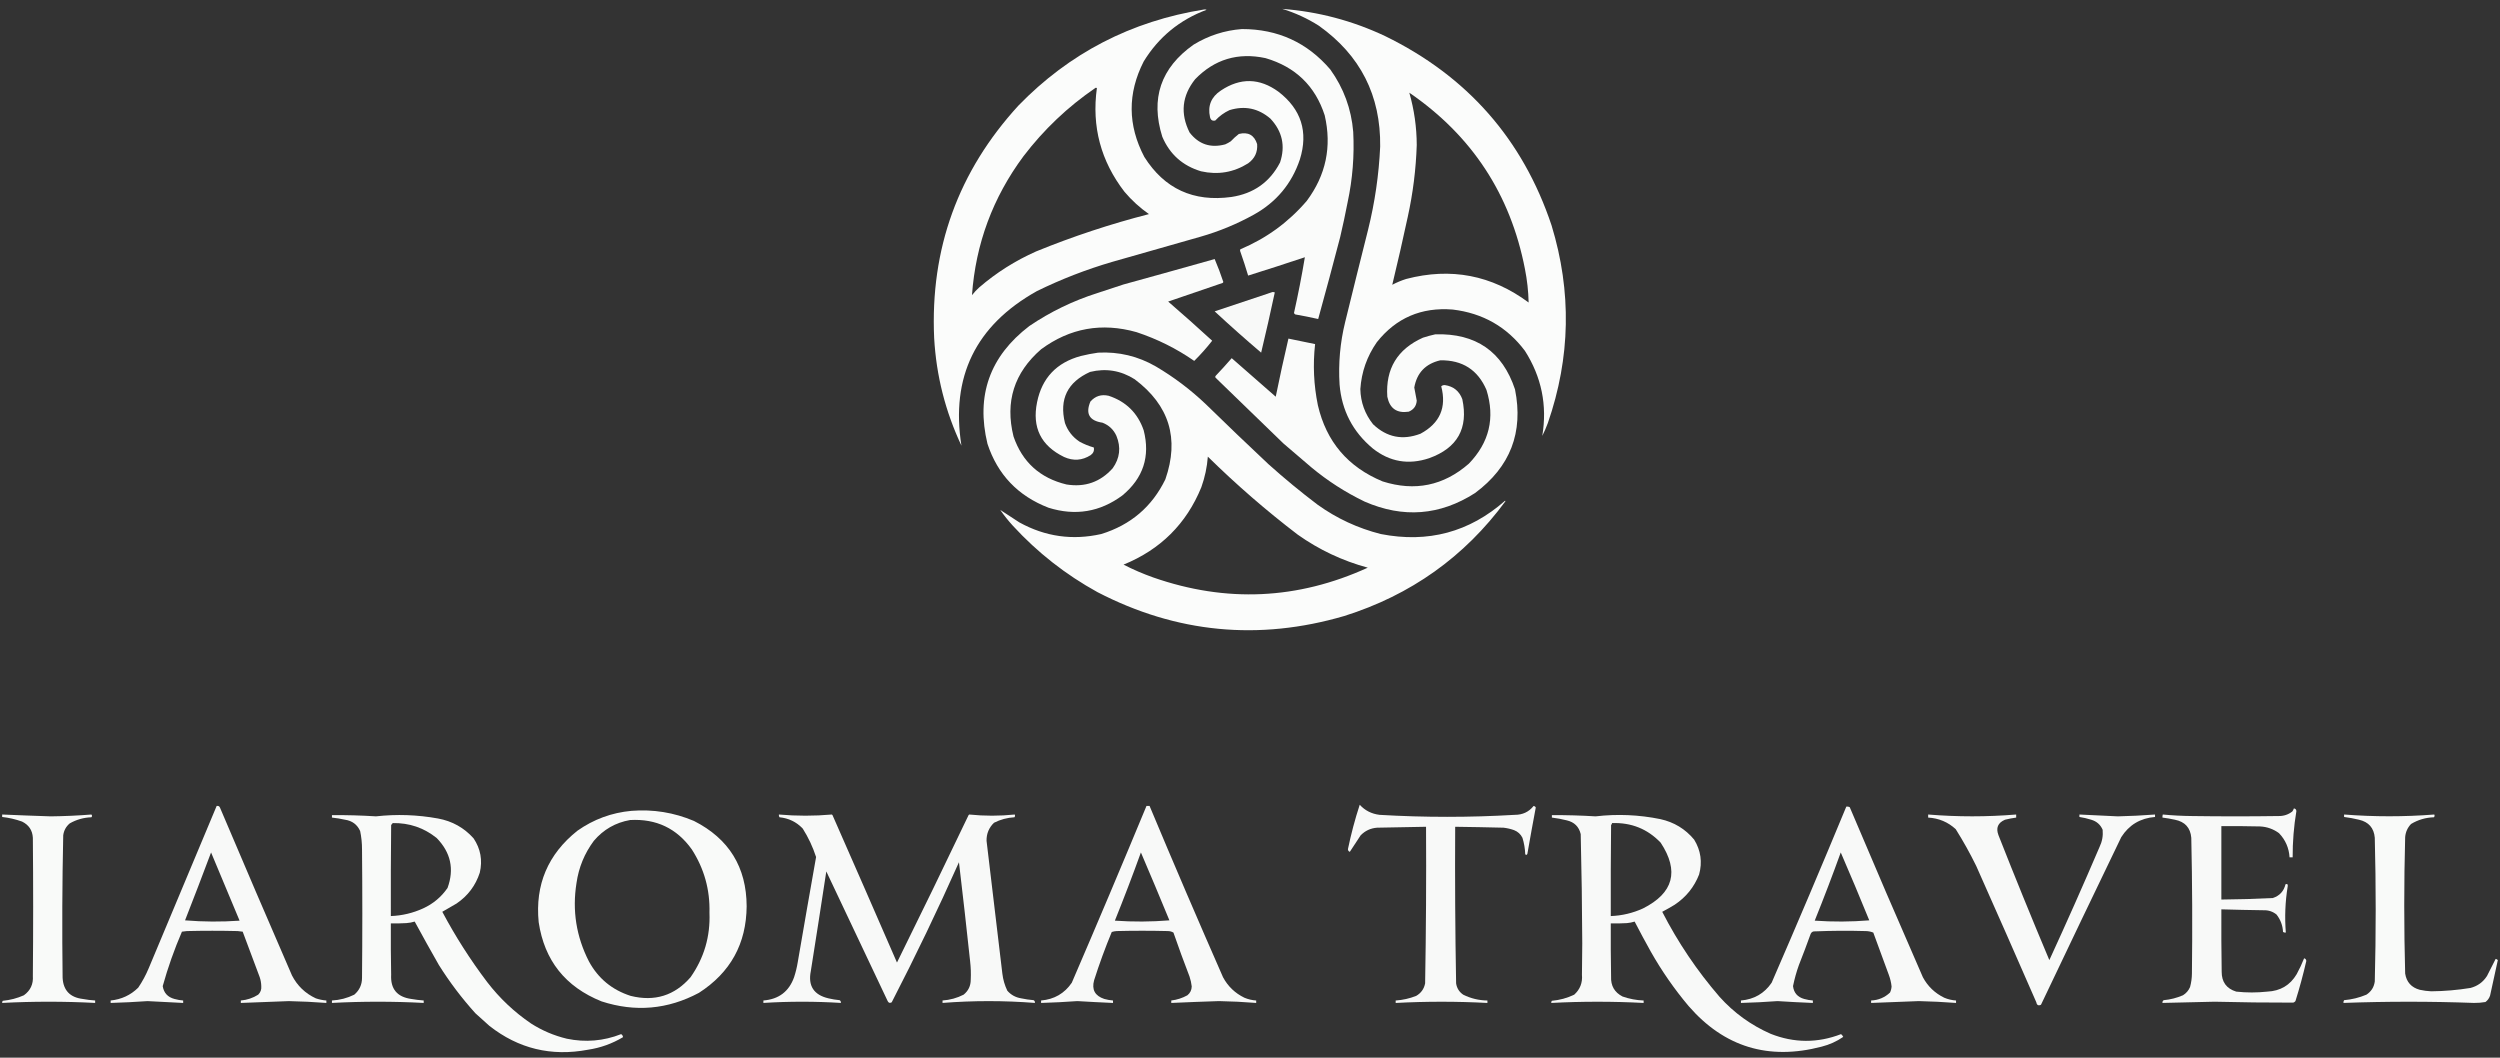 <?xml version="1.0" encoding="UTF-8"?> <svg xmlns="http://www.w3.org/2000/svg" width="182" height="77" viewBox="0 0 182 77" fill="none"><rect x="0" y="0" width="182" height="77" fill="#333333" stroke="none"/><g clip-path="url(#clip0_292_2)"><path opacity="0.982" fill-rule="evenodd" clip-rule="evenodd" d="M93.347 0.646C95.959 0.845 98.456 1.505 100.838 2.628C106.823 5.551 110.862 10.146 112.955 16.412C114.426 21.234 114.336 26.029 112.684 30.796C112.566 31.117 112.43 31.429 112.278 31.732C112.648 29.508 112.227 27.445 111.014 25.541C109.705 23.8 107.953 22.798 105.757 22.535C103.473 22.352 101.63 23.147 100.229 24.918C99.516 25.944 99.117 27.08 99.033 28.325C99.055 29.282 99.364 30.135 99.958 30.885C100.96 31.84 102.11 32.07 103.41 31.576C104.821 30.817 105.325 29.666 104.922 28.124C104.996 28.056 105.087 28.026 105.193 28.035C105.815 28.129 106.236 28.47 106.456 29.059C106.907 31.182 106.102 32.615 104.042 33.357C102.536 33.86 101.168 33.622 99.935 32.645C98.481 31.43 97.676 29.879 97.521 27.991C97.426 26.456 97.561 24.942 97.927 23.448C98.476 21.205 99.033 18.963 99.597 16.723C100.091 14.732 100.384 12.713 100.477 10.667C100.524 6.953 99.035 4.021 96.009 1.871C95.179 1.343 94.292 0.935 93.347 0.646ZM102.598 6.748C107.157 9.876 109.962 14.152 111.014 19.574C111.175 20.384 111.266 21.2 111.285 22.023C108.598 20.029 105.627 19.457 102.372 20.308C102.02 20.419 101.682 20.56 101.357 20.732C101.754 19.092 102.129 17.444 102.485 15.788C102.864 14.063 103.082 12.319 103.139 10.555C103.134 9.26 102.954 7.991 102.598 6.748Z" fill="#FEFFFE"></path><path opacity="0.982" fill-rule="evenodd" clip-rule="evenodd" d="M87.661 0.69C87.722 0.683 87.783 0.69 87.841 0.712C85.874 1.448 84.347 2.703 83.261 4.475C82.078 6.796 82.093 9.112 83.306 11.423C84.769 13.744 86.883 14.717 89.646 14.34C91.271 14.093 92.452 13.254 93.189 11.824C93.587 10.627 93.353 9.565 92.489 8.639C91.613 7.885 90.62 7.677 89.511 8.016C89.114 8.2 88.768 8.452 88.473 8.773C88.265 8.822 88.138 8.74 88.089 8.528C87.908 7.706 88.171 7.061 88.879 6.591C90.297 5.645 91.696 5.674 93.076 6.68C94.733 7.958 95.252 9.599 94.633 11.601C94.039 13.374 92.919 14.717 91.271 15.631C90.041 16.312 88.747 16.847 87.39 17.235C85.254 17.843 83.118 18.452 80.982 19.061C79.083 19.616 77.247 20.328 75.476 21.198C71.029 23.689 69.201 27.438 69.993 32.443C68.822 29.959 68.16 27.347 68.007 24.605C67.713 18.114 69.758 12.473 74.145 7.682C77.849 3.868 82.354 1.538 87.661 0.69ZM79.763 6.39C79.797 6.385 79.827 6.392 79.853 6.413C79.469 9.21 80.139 11.726 81.862 13.961C82.386 14.582 82.98 15.124 83.644 15.587C80.841 16.306 78.103 17.212 75.431 18.303C73.909 18.979 72.525 19.855 71.279 20.931C71.09 21.103 70.917 21.289 70.76 21.488C71.028 17.755 72.276 14.385 74.506 11.378C75.99 9.431 77.743 7.768 79.763 6.39Z" fill="#FEFFFE"></path><path opacity="0.98" fill-rule="evenodd" clip-rule="evenodd" d="M90.413 2.115C93.023 2.115 95.167 3.095 96.844 5.055C97.82 6.413 98.376 7.927 98.514 9.597C98.604 11.321 98.469 13.028 98.108 14.719C97.944 15.568 97.764 16.415 97.566 17.257C97.046 19.251 96.512 21.24 95.964 23.224C95.411 23.099 94.854 22.988 94.294 22.89C94.248 22.867 94.219 22.83 94.204 22.779C94.505 21.433 94.769 20.082 94.994 18.727C93.622 19.185 92.246 19.631 90.865 20.063C90.69 19.48 90.503 18.901 90.3 18.326C90.27 18.266 90.27 18.207 90.3 18.148C92.193 17.349 93.802 16.176 95.129 14.629C96.53 12.751 96.966 10.673 96.438 8.395C95.746 6.257 94.309 4.869 92.128 4.231C90.124 3.803 88.416 4.315 87.006 5.767C86.048 6.973 85.913 8.264 86.6 9.642C87.264 10.507 88.129 10.796 89.195 10.51C89.338 10.447 89.473 10.373 89.601 10.287C89.783 10.093 89.979 9.915 90.188 9.753C90.865 9.586 91.309 9.831 91.519 10.488C91.566 11.072 91.347 11.54 90.865 11.89C89.807 12.554 88.664 12.747 87.435 12.47C86.096 12.069 85.156 11.23 84.614 9.953C83.743 7.173 84.503 4.939 86.893 3.251C87.977 2.59 89.151 2.211 90.413 2.115Z" fill="#FEFFFE"></path><path opacity="0.979" fill-rule="evenodd" clip-rule="evenodd" d="M88.428 18.859C88.659 19.401 88.87 19.958 89.059 20.529C89.045 20.552 89.029 20.574 89.014 20.596C87.688 21.045 86.364 21.498 85.043 21.954C86.126 22.889 87.193 23.839 88.247 24.805C87.845 25.32 87.409 25.81 86.939 26.274C85.656 25.381 84.257 24.684 82.742 24.181C80.208 23.465 77.891 23.881 75.792 25.428C73.827 27.135 73.157 29.25 73.784 31.774C74.424 33.638 75.71 34.804 77.642 35.27C78.985 35.487 80.106 35.093 81.004 34.09C81.528 33.354 81.618 32.567 81.275 31.73C81.069 31.274 80.731 30.955 80.26 30.772C79.304 30.631 79.011 30.119 79.38 29.236C79.732 28.831 80.176 28.69 80.711 28.813C81.979 29.233 82.829 30.072 83.261 31.329C83.747 33.229 83.228 34.81 81.704 36.072C80.075 37.275 78.285 37.572 76.334 36.963C74.108 36.103 72.627 34.552 71.888 32.309C71.039 28.797 72.054 25.939 74.934 23.736C76.466 22.698 78.121 21.897 79.899 21.331C80.53 21.123 81.162 20.915 81.794 20.708C84.012 20.097 86.224 19.481 88.428 18.859Z" fill="#FEFFFE"></path><path opacity="0.969" fill-rule="evenodd" clip-rule="evenodd" d="M92.625 21.264C92.686 21.257 92.747 21.265 92.805 21.287C92.492 22.753 92.161 24.215 91.812 25.673C90.664 24.696 89.536 23.694 88.428 22.667C89.828 22.194 91.227 21.727 92.625 21.264Z" fill="#FEFFFE"></path><path opacity="0.979" fill-rule="evenodd" clip-rule="evenodd" d="M104.493 24.338C107.442 24.252 109.375 25.588 110.292 28.346C110.92 31.475 109.95 33.991 107.381 35.895C104.827 37.53 102.149 37.738 99.349 36.518C97.947 35.842 96.654 35.011 95.468 34.024C94.791 33.445 94.114 32.866 93.437 32.287C91.79 30.691 90.143 29.096 88.496 27.5C88.465 27.455 88.465 27.411 88.496 27.366C88.897 26.944 89.288 26.514 89.669 26.075C90.737 27.01 91.805 27.945 92.873 28.88C93.161 27.465 93.469 26.055 93.798 24.65C94.444 24.789 95.09 24.922 95.739 25.05C95.572 26.546 95.64 28.03 95.942 29.504C96.557 32.154 98.128 34.002 100.657 35.048C103.001 35.791 105.092 35.361 106.93 33.757C108.421 32.215 108.849 30.426 108.216 28.39C107.587 26.926 106.466 26.206 104.854 26.231C103.782 26.48 103.15 27.141 102.959 28.212C103.024 28.531 103.084 28.85 103.139 29.17C103.11 29.555 102.914 29.822 102.553 29.971C101.689 30.1 101.17 29.736 100.996 28.88C100.861 26.852 101.726 25.419 103.591 24.583C103.893 24.486 104.194 24.404 104.493 24.338Z" fill="#FEFFFE"></path><path opacity="0.981" fill-rule="evenodd" clip-rule="evenodd" d="M79.944 25.673C81.444 25.595 82.843 25.928 84.141 26.675C85.465 27.456 86.683 28.376 87.796 29.437C89.301 30.908 90.821 32.362 92.354 33.801C93.503 34.831 94.691 35.811 95.919 36.74C97.311 37.739 98.845 38.452 100.522 38.878C103.956 39.55 106.972 38.742 109.57 36.451C109.578 36.466 109.585 36.48 109.593 36.495C106.614 40.539 102.702 43.322 97.859 44.846C91.632 46.665 85.645 46.086 79.898 43.109C77.583 41.834 75.53 40.224 73.739 38.277C73.405 37.91 73.096 37.524 72.814 37.119C73.261 37.416 73.727 37.721 74.212 38.032C76.091 39.068 78.076 39.35 80.169 38.878C82.314 38.216 83.871 36.888 84.84 34.892C85.87 31.929 85.125 29.502 82.606 27.611C81.599 26.973 80.516 26.794 79.357 27.076C77.713 27.819 77.104 29.058 77.529 30.795C77.731 31.365 78.085 31.818 78.59 32.153C78.922 32.334 79.268 32.475 79.628 32.576C79.675 32.803 79.6 32.989 79.402 33.133C78.784 33.527 78.137 33.572 77.462 33.267C75.779 32.446 75.124 31.117 75.499 29.281C75.857 27.516 76.918 26.395 78.68 25.918C79.103 25.813 79.524 25.732 79.944 25.673ZM87.931 33.244C89.998 35.277 92.179 37.17 94.475 38.922C96.025 40.021 97.725 40.823 99.574 41.327C94.472 43.655 89.267 43.892 83.96 42.04C83.217 41.777 82.495 41.465 81.794 41.105C84.484 40.008 86.372 38.131 87.457 35.471C87.716 34.749 87.874 34.007 87.931 33.244Z" fill="#FEFFFE"></path><path opacity="0.967" fill-rule="evenodd" clip-rule="evenodd" d="M98.988 58.586C99.368 59.004 99.85 59.249 100.432 59.321C103.711 59.514 106.99 59.514 110.269 59.321C110.843 59.323 111.302 59.108 111.646 58.675C111.719 58.685 111.772 58.722 111.804 58.786C111.594 59.906 111.39 61.026 111.195 62.149C111.164 62.246 111.112 62.261 111.037 62.193C111.023 61.783 110.955 61.382 110.834 60.991C110.703 60.728 110.5 60.543 110.224 60.434C109.976 60.346 109.72 60.287 109.457 60.256C108.284 60.227 107.111 60.204 105.937 60.189C105.916 63.991 105.938 67.791 106.005 71.59C106.059 71.941 106.231 72.216 106.524 72.414C107.077 72.688 107.663 72.829 108.284 72.837C108.284 72.896 108.284 72.956 108.284 73.015C106.058 72.897 103.831 72.897 101.605 73.015C101.605 72.956 101.605 72.896 101.605 72.837C102.119 72.802 102.615 72.691 103.094 72.503C103.451 72.299 103.669 71.994 103.749 71.59C103.815 67.791 103.838 63.991 103.816 60.189C102.628 60.205 101.439 60.227 100.251 60.256C99.779 60.292 99.381 60.478 99.055 60.813C98.791 61.215 98.528 61.616 98.266 62.015C98.175 61.978 98.13 61.911 98.13 61.815C98.357 60.718 98.643 59.642 98.988 58.586Z" fill="#FEFFFE"></path><path opacity="0.968" fill-rule="evenodd" clip-rule="evenodd" d="M15.772 58.674C15.896 58.65 15.979 58.695 16.02 58.808C17.748 62.883 19.493 66.95 21.255 71.01C21.642 71.763 22.221 72.32 22.993 72.68C23.242 72.764 23.498 72.816 23.76 72.836C23.76 72.895 23.76 72.955 23.76 73.014C22.851 72.945 21.941 72.9 21.029 72.881C19.863 72.92 18.698 72.965 17.532 73.014C17.532 72.955 17.532 72.895 17.532 72.836C17.989 72.797 18.41 72.656 18.796 72.413C18.969 72.242 19.044 72.034 19.021 71.79C19.016 71.569 18.979 71.354 18.909 71.144C18.501 70.035 18.087 68.929 17.668 67.826C17.547 67.811 17.427 67.796 17.306 67.782C16.073 67.752 14.839 67.752 13.606 67.782C13.486 67.796 13.365 67.811 13.245 67.826C12.689 69.117 12.222 70.438 11.846 71.79C11.924 72.282 12.21 72.594 12.704 72.725C12.911 72.782 13.121 72.819 13.335 72.836C13.335 72.895 13.335 72.955 13.335 73.014C12.47 72.977 11.605 72.932 10.74 72.881C9.846 72.944 8.951 72.988 8.055 73.014C8.055 72.955 8.055 72.895 8.055 72.836C8.839 72.757 9.509 72.446 10.063 71.901C10.366 71.453 10.622 70.978 10.831 70.476C12.479 66.541 14.126 62.607 15.772 58.674ZM15.366 62.059C16.061 63.709 16.753 65.364 17.442 67.025C16.117 67.118 14.794 67.11 13.471 67.002C14.116 65.359 14.747 63.711 15.366 62.059Z" fill="#FEFFFE"></path><path opacity="0.969" fill-rule="evenodd" clip-rule="evenodd" d="M83.464 58.674C83.539 58.674 83.614 58.674 83.689 58.674C85.433 62.844 87.216 67.001 89.037 71.144C89.393 71.807 89.912 72.304 90.594 72.635C90.869 72.75 91.154 72.817 91.451 72.836C91.451 72.895 91.451 72.955 91.451 73.014C90.551 72.941 89.648 72.897 88.744 72.88C87.585 72.917 86.427 72.962 85.269 73.014C85.269 72.955 85.269 72.895 85.269 72.836C85.686 72.785 86.078 72.659 86.442 72.457C86.646 72.292 86.752 72.076 86.758 71.811C86.73 71.569 86.677 71.331 86.6 71.099C86.191 70.037 85.8 68.968 85.427 67.892C85.299 67.817 85.156 67.78 84.998 67.781C83.765 67.751 82.531 67.751 81.298 67.781C81.174 67.789 81.054 67.811 80.936 67.848C80.457 69.002 80.029 70.175 79.65 71.366C79.465 72.047 79.714 72.5 80.395 72.724C80.603 72.782 80.813 72.819 81.027 72.836C81.027 72.895 81.027 72.955 81.027 73.014C80.162 72.977 79.297 72.932 78.432 72.88C77.553 72.944 76.673 72.988 75.792 73.014C75.792 72.955 75.792 72.895 75.792 72.836C76.751 72.753 77.495 72.322 78.026 71.544C79.87 67.266 81.682 62.975 83.464 58.674ZM83.058 62.058C83.759 63.696 84.451 65.344 85.133 67.002C83.81 67.109 82.487 67.117 81.162 67.024C81.825 65.38 82.457 63.725 83.058 62.058Z" fill="#FEFFFE"></path><path opacity="0.969" fill-rule="evenodd" clip-rule="evenodd" d="M134.413 58.718C134.502 58.708 134.584 58.722 134.661 58.763C136.411 62.9 138.186 67.027 139.986 71.143C140.342 71.806 140.861 72.303 141.543 72.635C141.818 72.75 142.103 72.817 142.4 72.836C142.4 72.895 142.4 72.954 142.4 73.014C141.499 72.946 140.597 72.901 139.693 72.88C138.534 72.921 137.376 72.965 136.218 73.014C136.218 72.954 136.218 72.895 136.218 72.836C136.753 72.811 137.212 72.618 137.594 72.257C137.66 72.115 137.698 71.967 137.707 71.811C137.675 71.521 137.607 71.239 137.504 70.965C137.128 69.941 136.752 68.917 136.376 67.892C136.187 67.815 135.984 67.778 135.767 67.781C134.563 67.746 133.36 67.754 132.156 67.803C131.994 67.787 131.882 67.846 131.818 67.981C131.544 68.743 131.259 69.5 130.961 70.253C130.78 70.755 130.638 71.268 130.532 71.789C130.59 72.277 130.861 72.589 131.344 72.724C131.552 72.782 131.762 72.819 131.976 72.836C131.976 72.895 131.976 72.954 131.976 73.014C131.118 72.98 130.261 72.936 129.404 72.88C128.517 72.946 127.63 72.991 126.741 73.014C126.741 72.954 126.741 72.895 126.741 72.836C127.699 72.753 128.444 72.323 128.975 71.544C130.826 67.283 132.638 63.008 134.413 58.718ZM134.007 62.058C134.715 63.693 135.407 65.341 136.083 67.002C134.759 67.11 133.436 67.117 132.111 67.024C132.774 65.38 133.406 63.725 134.007 62.058Z" fill="#FEFFFE"></path><path opacity="0.972" fill-rule="evenodd" clip-rule="evenodd" d="M166.995 58.852C167.11 58.868 167.17 58.935 167.176 59.052C166.99 60.165 166.9 61.286 166.905 62.414C166.829 62.414 166.754 62.414 166.679 62.414C166.638 61.733 166.382 61.147 165.912 60.655C165.512 60.36 165.06 60.197 164.558 60.165C163.61 60.143 162.663 60.136 161.715 60.143C161.715 61.924 161.715 63.706 161.715 65.487C162.966 65.478 164.214 65.44 165.461 65.376C165.954 65.215 166.263 64.881 166.386 64.374C166.516 64.324 166.569 64.376 166.544 64.53C166.363 65.645 166.318 66.766 166.408 67.892C166.334 67.901 166.267 67.887 166.205 67.847C166.18 67.372 166.022 66.949 165.731 66.578C165.458 66.358 165.142 66.254 164.784 66.266C163.761 66.252 162.738 66.23 161.715 66.2C161.707 67.714 161.715 69.228 161.738 70.742C161.735 71.49 162.089 71.972 162.798 72.19C163.55 72.272 164.301 72.272 165.055 72.19C166.008 72.147 166.722 71.724 167.198 70.92C167.403 70.545 167.584 70.159 167.74 69.763C167.844 69.791 167.896 69.858 167.898 69.963C167.673 70.947 167.41 71.919 167.108 72.88C167.067 72.933 167.014 72.97 166.95 72.991C165.039 72.994 163.129 72.972 161.219 72.924C159.955 72.955 158.692 72.985 157.428 73.013C157.416 72.927 157.446 72.86 157.518 72.813C158.005 72.768 158.471 72.649 158.917 72.457C159.155 72.311 159.328 72.111 159.436 71.856C159.524 71.535 159.569 71.209 159.572 70.876C159.613 67.58 159.598 64.284 159.526 60.989C159.462 60.258 159.064 59.82 158.33 59.675C158.032 59.609 157.731 59.557 157.428 59.52C157.421 59.444 157.428 59.37 157.451 59.297C158.161 59.364 158.875 59.401 159.594 59.408C161.685 59.438 163.776 59.438 165.867 59.408C166.249 59.416 166.588 59.305 166.882 59.074C166.931 59.004 166.969 58.93 166.995 58.852Z" fill="#FEFFFE"></path><path opacity="0.976" fill-rule="evenodd" clip-rule="evenodd" d="M45.963 59.03C47.546 58.904 49.065 59.149 50.52 59.765C53.067 61.057 54.346 63.128 54.356 65.977C54.334 68.702 53.176 70.803 50.882 72.279C48.614 73.49 46.252 73.698 43.797 72.902C41.159 71.843 39.632 69.921 39.216 67.135C38.948 64.407 39.889 62.188 42.036 60.477C43.215 59.647 44.524 59.164 45.963 59.03ZM45.872 59.698C47.775 59.594 49.272 60.307 50.363 61.836C51.265 63.239 51.694 64.775 51.649 66.445C51.718 68.169 51.259 69.735 50.272 71.143C49.112 72.48 47.66 72.933 45.917 72.502C44.56 72.068 43.545 71.23 42.871 69.985C41.951 68.183 41.65 66.283 41.969 64.285C42.13 63.152 42.551 62.128 43.232 61.212C43.931 60.389 44.811 59.884 45.872 59.698Z" fill="#FEFFFE"></path><path opacity="0.974" fill-rule="evenodd" clip-rule="evenodd" d="M0.158 59.297C1.338 59.349 2.519 59.393 3.7 59.431C4.689 59.42 5.674 59.375 6.656 59.297C6.713 59.364 6.713 59.431 6.656 59.497C6.09 59.517 5.564 59.665 5.077 59.943C4.807 60.171 4.649 60.461 4.603 60.811C4.529 64.269 4.514 67.728 4.558 71.188C4.61 72.1 5.098 72.612 6.025 72.724C6.323 72.78 6.624 72.817 6.927 72.835C6.927 72.895 6.927 72.954 6.927 73.013C4.671 72.896 2.414 72.896 0.158 73.013C0.15 72.955 0.165 72.903 0.203 72.858C0.738 72.807 1.25 72.674 1.737 72.457C2.215 72.113 2.433 71.645 2.392 71.054C2.422 67.699 2.422 64.344 2.392 60.989C2.36 60.444 2.097 60.05 1.602 59.809C1.134 59.642 0.653 59.53 0.158 59.475C0.158 59.416 0.158 59.356 0.158 59.297Z" fill="#FEFFFE"></path><path opacity="0.97" fill-rule="evenodd" clip-rule="evenodd" d="M56.703 59.297C57.99 59.411 59.276 59.411 60.561 59.297C60.576 59.312 60.592 59.327 60.606 59.341C62.18 62.915 63.744 66.493 65.3 70.074C67.062 66.507 68.799 62.93 70.512 59.341C70.527 59.327 70.542 59.312 70.557 59.297C71.665 59.411 72.77 59.411 73.874 59.297C73.906 59.369 73.899 59.435 73.851 59.497C73.325 59.527 72.829 59.66 72.362 59.898C71.993 60.256 71.812 60.694 71.821 61.212C72.208 64.433 72.591 67.654 72.971 70.876C73.022 71.312 73.142 71.728 73.332 72.123C73.6 72.43 73.939 72.615 74.348 72.68C74.646 72.743 74.947 72.788 75.25 72.813C75.323 72.86 75.353 72.927 75.341 73.013C73.099 72.838 70.858 72.838 68.617 73.013C68.617 72.954 68.617 72.895 68.617 72.835C69.16 72.798 69.671 72.657 70.151 72.412C70.497 72.133 70.669 71.769 70.67 71.321C70.692 70.875 70.677 70.43 70.625 69.985C70.369 67.579 70.098 65.174 69.812 62.771C68.279 66.213 66.647 69.613 64.916 72.969C64.783 73.042 64.685 73.013 64.623 72.88C63.134 69.733 61.644 66.586 60.155 63.439C59.787 65.859 59.411 68.279 59.027 70.698C58.813 71.768 59.242 72.429 60.313 72.68C60.581 72.743 60.852 72.788 61.125 72.813C61.198 72.86 61.228 72.927 61.216 73.013C59.335 72.896 57.455 72.896 55.575 73.013C55.575 72.954 55.575 72.895 55.575 72.835C56.693 72.748 57.437 72.184 57.809 71.143C57.928 70.779 58.018 70.408 58.079 70.03C58.516 67.482 58.959 64.937 59.411 62.392C59.174 61.66 58.85 60.97 58.44 60.321C57.983 59.839 57.419 59.565 56.748 59.497C56.708 59.437 56.693 59.37 56.703 59.297Z" fill="#FEFFFE"></path><path opacity="0.968" fill-rule="evenodd" clip-rule="evenodd" d="M140.37 59.297C142.507 59.472 144.642 59.472 146.778 59.297C146.778 59.371 146.778 59.445 146.778 59.52C146.505 59.557 146.234 59.609 145.966 59.675C145.443 59.898 145.285 60.277 145.492 60.811C146.69 63.854 147.923 66.882 149.192 69.896C150.447 67.167 151.666 64.421 152.848 61.657C153.038 61.261 153.113 60.845 153.073 60.41C152.916 60.038 152.638 59.793 152.238 59.675C151.957 59.587 151.671 59.52 151.381 59.475C151.381 59.416 151.381 59.356 151.381 59.297C152.313 59.346 153.246 59.391 154.179 59.431C155.083 59.41 155.985 59.366 156.886 59.297C156.886 59.356 156.886 59.416 156.886 59.475C155.814 59.562 154.994 60.052 154.427 60.945C152.468 65.005 150.519 69.073 148.583 73.147C148.395 73.236 148.282 73.176 148.245 72.969C146.798 69.653 145.339 66.343 143.867 63.038C143.417 62.119 142.92 61.228 142.378 60.366C141.816 59.846 141.146 59.565 140.37 59.52C140.37 59.445 140.37 59.371 140.37 59.297Z" fill="#FEFFFE"></path><path opacity="0.976" fill-rule="evenodd" clip-rule="evenodd" d="M170.65 59.297C172.841 59.467 175.03 59.467 177.217 59.297C177.249 59.369 177.241 59.435 177.194 59.497C176.59 59.516 176.033 59.679 175.524 59.987C175.268 60.255 175.125 60.574 175.096 60.945C175.007 64.255 175.007 67.565 175.096 70.876C175.194 71.496 175.548 71.889 176.156 72.056C176.431 72.117 176.709 72.154 176.991 72.167C177.953 72.158 178.908 72.076 179.856 71.922C180.372 71.784 180.77 71.495 181.052 71.054C181.265 70.634 181.476 70.219 181.684 69.807C181.747 69.82 181.8 69.849 181.842 69.896C181.651 70.756 181.463 71.617 181.278 72.479C181.214 72.672 181.102 72.828 180.94 72.947C180.664 72.994 180.386 73.017 180.105 73.013C176.938 72.897 173.772 72.897 170.605 73.013C170.596 72.94 170.611 72.874 170.65 72.813C171.215 72.764 171.756 72.63 172.275 72.412C172.624 72.186 172.827 71.867 172.884 71.455C172.973 67.966 172.973 64.478 172.884 60.989C172.824 60.276 172.44 59.838 171.733 59.675C171.376 59.589 171.015 59.522 170.65 59.475C170.65 59.416 170.65 59.356 170.65 59.297Z" fill="#FEFFFE"></path><path opacity="0.975" fill-rule="evenodd" clip-rule="evenodd" d="M24.166 59.341C25.235 59.333 26.303 59.363 27.37 59.43C28.883 59.262 30.387 59.314 31.883 59.586C32.92 59.775 33.785 60.258 34.478 61.034C34.988 61.797 35.138 62.628 34.929 63.528C34.624 64.467 34.06 65.217 33.237 65.777C32.891 65.977 32.545 66.177 32.199 66.378C33.154 68.175 34.244 69.882 35.47 71.499C36.371 72.67 37.431 73.672 38.652 74.505C39.46 75.023 40.332 75.394 41.269 75.619C42.62 75.899 43.937 75.788 45.218 75.285C45.307 75.341 45.352 75.415 45.353 75.507C44.569 75.978 43.719 76.283 42.804 76.42C40.135 76.924 37.743 76.345 35.628 74.683C35.29 74.379 34.951 74.075 34.613 73.77C33.621 72.673 32.734 71.501 31.95 70.252C31.352 69.205 30.766 68.152 30.19 67.09C29.994 67.151 29.791 67.188 29.581 67.202C29.205 67.224 28.829 67.231 28.453 67.224C28.445 68.471 28.453 69.718 28.476 70.965C28.422 71.995 28.911 72.581 29.942 72.724C30.241 72.776 30.542 72.813 30.845 72.835C30.845 72.894 30.845 72.954 30.845 73.013C28.619 72.896 26.392 72.896 24.166 73.013C24.166 72.954 24.166 72.894 24.166 72.835C24.738 72.805 25.279 72.664 25.791 72.412C26.167 72.091 26.355 71.683 26.355 71.188C26.385 68.07 26.385 64.953 26.355 61.835C26.357 61.385 26.311 60.939 26.219 60.499C26.006 60.026 25.638 59.752 25.114 59.675C24.8 59.604 24.485 59.552 24.166 59.52C24.166 59.46 24.166 59.401 24.166 59.341ZM28.588 59.92C29.797 59.899 30.865 60.263 31.793 61.011C32.817 62.064 33.08 63.274 32.582 64.641C32.129 65.299 31.535 65.797 30.8 66.133C30.055 66.473 29.273 66.658 28.453 66.689C28.445 64.478 28.453 62.266 28.476 60.054C28.523 60.015 28.56 59.971 28.588 59.92Z" fill="#FEFFFE"></path><path opacity="0.972" fill-rule="evenodd" clip-rule="evenodd" d="M112.977 59.342C114.039 59.336 115.099 59.366 116.159 59.431C117.743 59.247 119.315 59.314 120.875 59.632C121.873 59.853 122.693 60.35 123.334 61.124C123.82 61.915 123.941 62.761 123.695 63.662C123.335 64.581 122.741 65.316 121.913 65.867C121.617 66.046 121.317 66.217 121.01 66.379C122.155 68.611 123.547 70.674 125.184 72.569C126.23 73.734 127.471 74.632 128.907 75.263C130.612 75.937 132.319 75.944 134.029 75.285C134.098 75.34 134.151 75.407 134.187 75.486C133.708 75.817 133.181 76.055 132.608 76.198C128.744 77.209 125.517 76.221 122.928 73.237C121.888 72.001 120.97 70.68 120.175 69.273C119.773 68.553 119.381 67.826 119.002 67.091C118.819 67.149 118.632 67.186 118.438 67.203C118.047 67.225 117.656 67.232 117.264 67.225C117.257 68.516 117.264 69.808 117.287 71.099C117.258 71.762 117.536 72.245 118.122 72.547C118.618 72.72 119.13 72.817 119.656 72.836C119.656 72.895 119.656 72.955 119.656 73.014C117.415 72.897 115.174 72.897 112.932 73.014C112.924 72.956 112.939 72.903 112.977 72.858C113.548 72.807 114.089 72.658 114.602 72.413C115.029 72.026 115.217 71.543 115.166 70.966C115.174 70.201 115.181 69.437 115.189 68.672C115.177 66.021 115.14 63.371 115.076 60.723C114.949 60.183 114.611 59.849 114.06 59.721C113.703 59.63 113.342 59.563 112.977 59.52C112.977 59.461 112.977 59.401 112.977 59.342ZM117.355 59.921C118.76 59.871 119.941 60.346 120.897 61.346C122.262 63.419 121.833 65.014 119.611 66.134C118.866 66.474 118.084 66.659 117.264 66.69C117.257 64.478 117.264 62.267 117.287 60.055C117.334 60.022 117.356 59.977 117.355 59.921Z" fill="#FEFFFE"></path></g><defs><clipPath id="clip0_292_2"><rect width="182" height="77" fill="white"></rect></clipPath></defs></svg> 